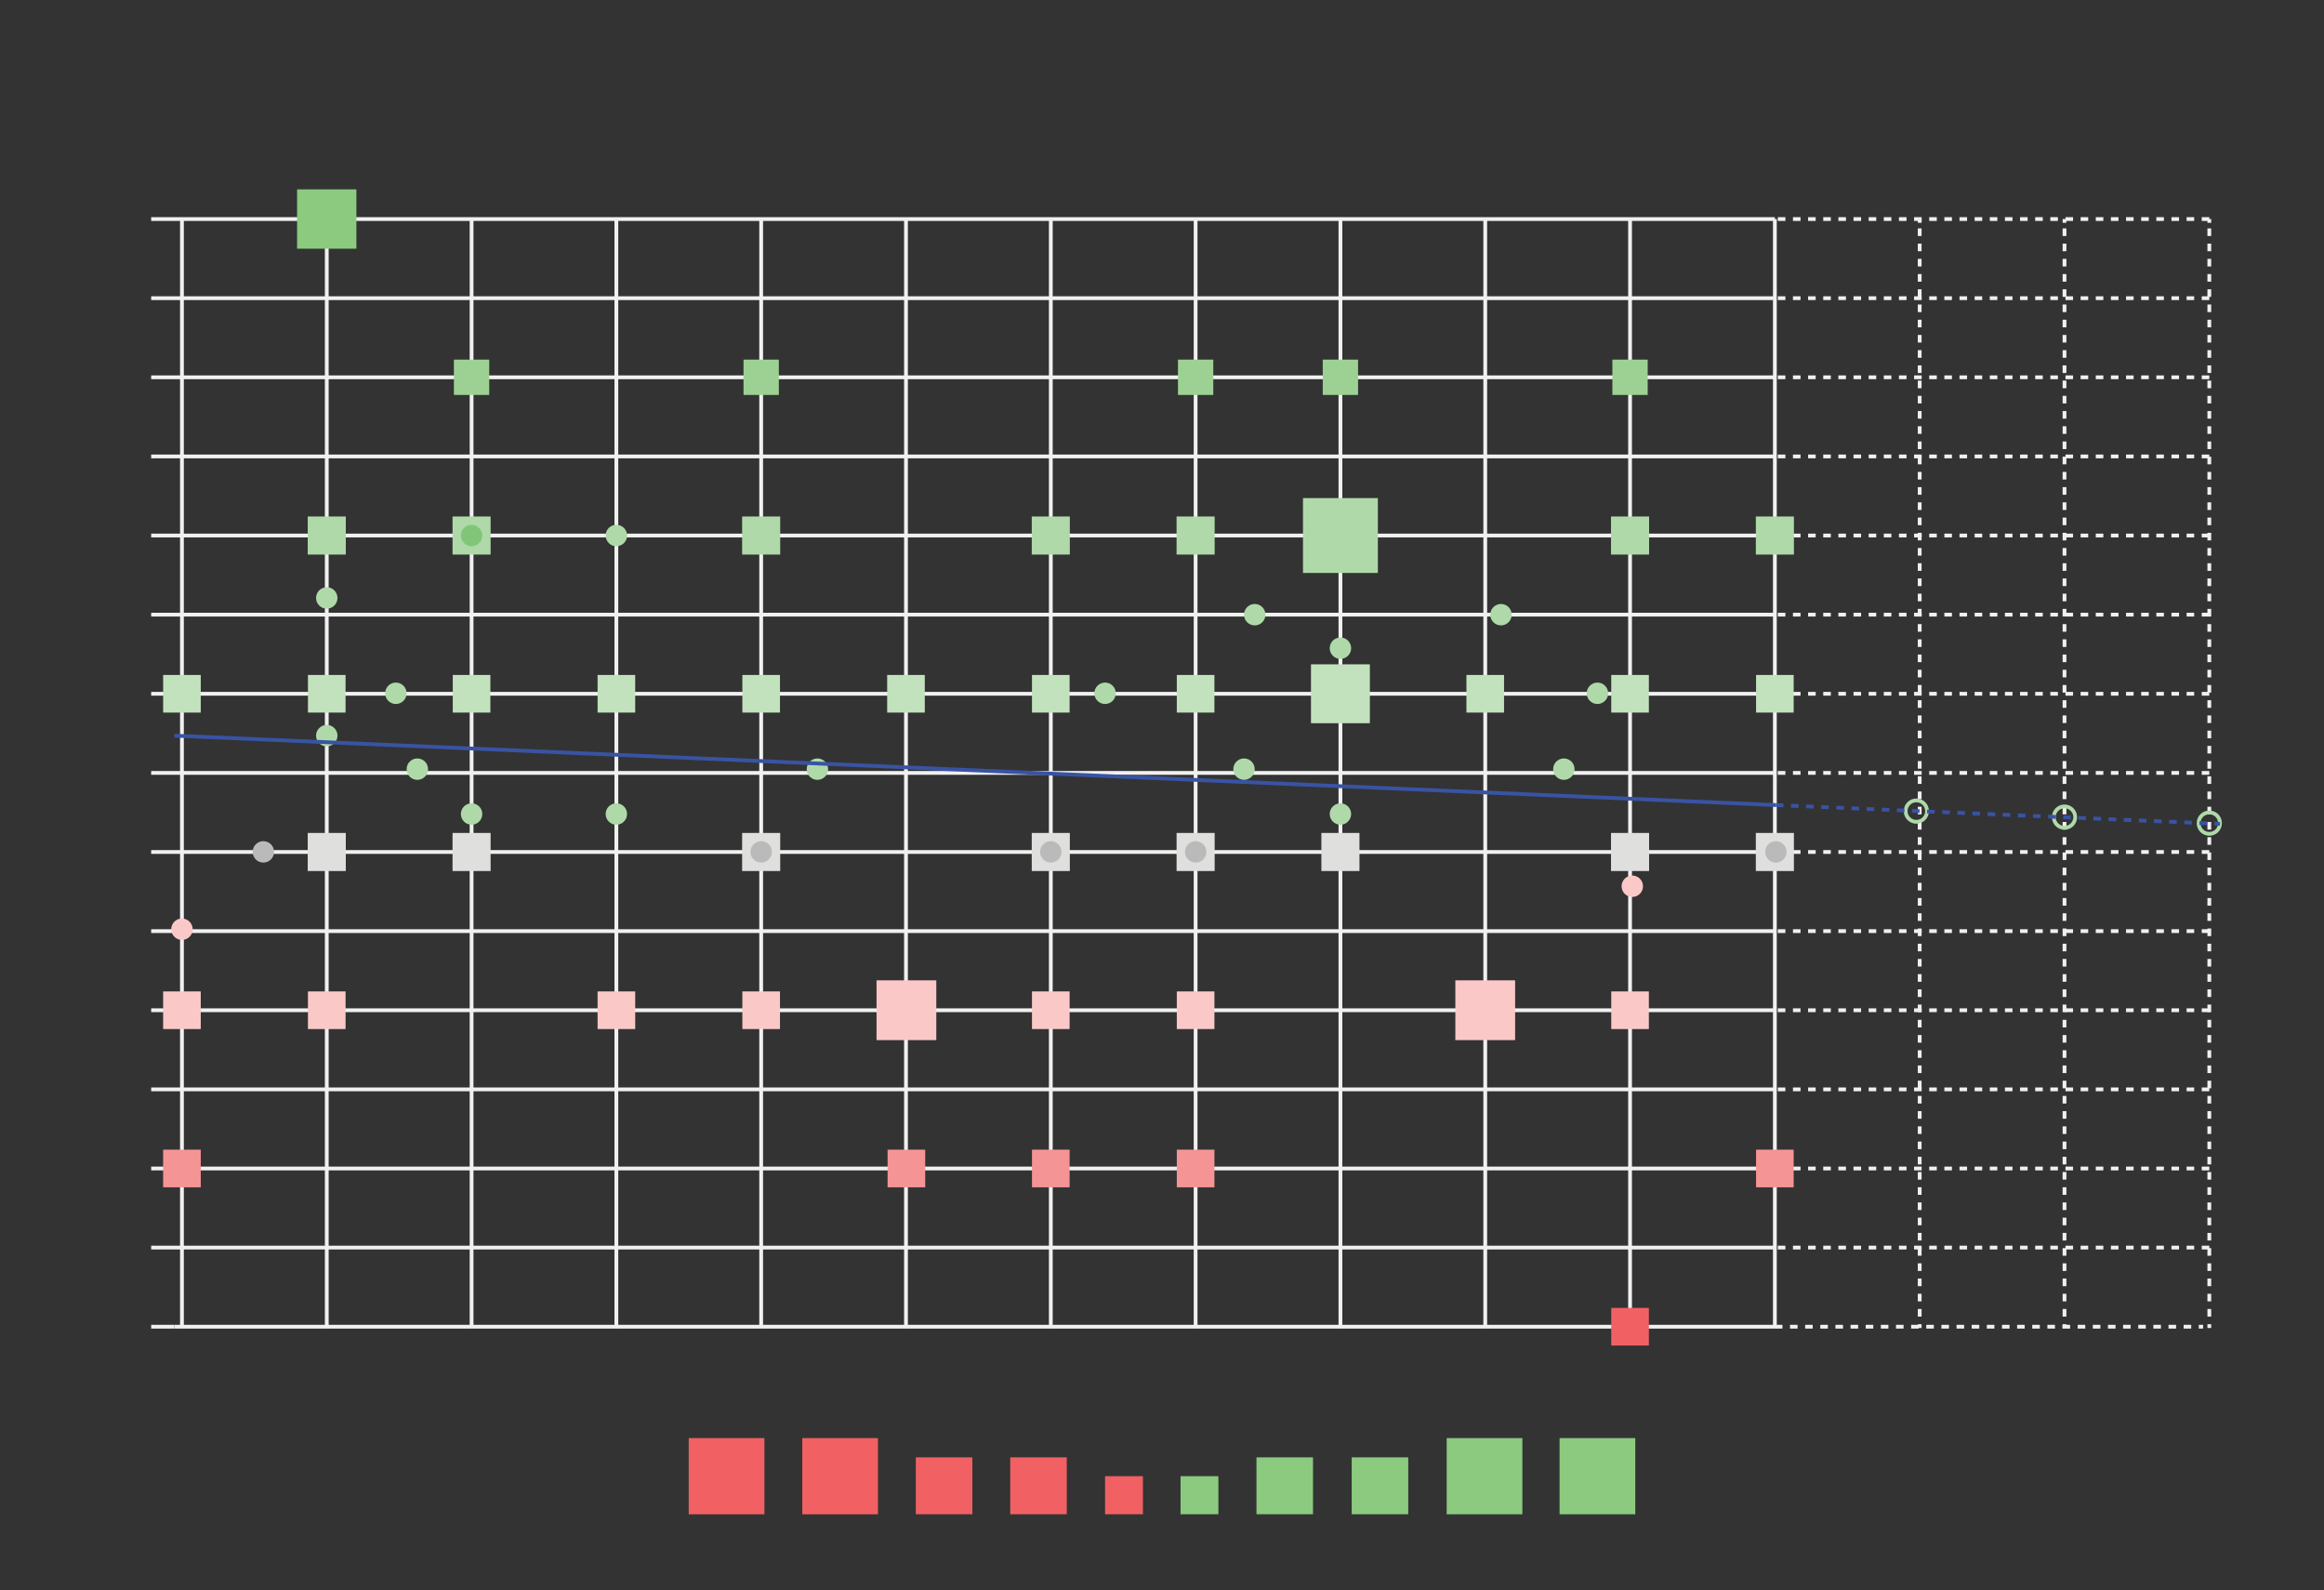 <svg xmlns="http://www.w3.org/2000/svg" viewBox="0 0 614 420"><rect x="0" y="0" width="614" height="420" fill="#333333" stroke="none"/><defs><style>.cls-1,.cls-14,.cls-15,.cls-16,.cls-2,.cls-3{fill:none;stroke-miterlimit:10;}.cls-1,.cls-2,.cls-3{stroke:#f1f0f0;}.cls-16,.cls-2{stroke-dasharray:2 2;}.cls-3{stroke-dasharray:2.01 2.01;}.cls-4{fill:#f16163;}.cls-5{fill:#8bca7f;}.cls-6{fill:#9dd193;}.cls-7{fill:#afd9a9;}.cls-8{fill:#dfdfde;}.cls-9{fill:#c2e1bd;}.cls-10{fill:#f59495;}.cls-11{fill:#fac9c7;}.cls-12{fill:#81c678;}.cls-13{fill:#bababb;}.cls-14{stroke:#afd9a9;}.cls-15,.cls-16{stroke:#3953a4;}</style></defs><g id="Layer_1" data-name="Layer 1"><line class="cls-1" x1="39.94" y1="57.86" x2="468.92" y2="57.86"/><line class="cls-1" x1="39.94" y1="78.76" x2="468.92" y2="78.76"/><line class="cls-1" x1="39.94" y1="120.56" x2="468.92" y2="120.56"/><line class="cls-1" x1="39.94" y1="308.64" x2="468.92" y2="308.64"/><line class="cls-1" x1="468.92" y1="350.43" x2="46.07" y2="350.43"/><line class="cls-1" x1="86.33" y1="350.77" x2="86.33" y2="57.85"/><line class="cls-1" x1="124.59" y1="350.77" x2="124.59" y2="57.85"/><line class="cls-1" x1="201.1" y1="350.77" x2="201.1" y2="57.85"/><line class="cls-1" x1="277.62" y1="350.77" x2="277.62" y2="57.85"/><line class="cls-1" x1="48.07" y1="350.77" x2="48.07" y2="57.85"/><line class="cls-1" x1="39.94" y1="350.43" x2="46.07" y2="350.43"/><line class="cls-1" x1="39.94" y1="99.66" x2="468.92" y2="99.66"/><line class="cls-1" x1="39.94" y1="183.25" x2="468.92" y2="183.25"/><line class="cls-1" x1="39.94" y1="204.15" x2="468.92" y2="204.15"/><line class="cls-1" x1="39.94" y1="245.94" x2="468.92" y2="245.94"/><line class="cls-1" x1="39.94" y1="287.74" x2="468.92" y2="287.74"/><line class="cls-1" x1="39.94" y1="329.53" x2="468.92" y2="329.53"/><line class="cls-1" x1="39.94" y1="225.04" x2="468.92" y2="225.04"/><line class="cls-1" x1="39.94" y1="266.84" x2="468.92" y2="266.84"/><line class="cls-1" x1="39.94" y1="141.45" x2="468.92" y2="141.45"/><line class="cls-1" x1="39.94" y1="162.35" x2="468.92" y2="162.35"/><line class="cls-2" x1="583.7" y1="57.86" x2="468.92" y2="57.86"/><line class="cls-2" x1="583.7" y1="78.76" x2="468.92" y2="78.76"/><line class="cls-2" x1="583.7" y1="120.56" x2="468.92" y2="120.56"/><line class="cls-2" x1="583.7" y1="308.64" x2="468.92" y2="308.64"/><line class="cls-2" x1="468.92" y1="350.43" x2="582.06" y2="350.43"/><line class="cls-2" x1="583.7" y1="99.66" x2="468.92" y2="99.66"/><line class="cls-2" x1="583.7" y1="183.25" x2="468.92" y2="183.25"/><line class="cls-2" x1="583.7" y1="204.15" x2="468.92" y2="204.15"/><line class="cls-2" x1="583.7" y1="245.94" x2="468.92" y2="245.94"/><line class="cls-2" x1="583.7" y1="287.74" x2="468.92" y2="287.74"/><line class="cls-2" x1="583.7" y1="329.53" x2="468.92" y2="329.53"/><line class="cls-2" x1="583.7" y1="225.04" x2="468.92" y2="225.04"/><line class="cls-2" x1="583.7" y1="266.84" x2="468.92" y2="266.84"/><line class="cls-2" x1="583.7" y1="141.45" x2="468.92" y2="141.45"/><line class="cls-2" x1="583.7" y1="162.35" x2="468.92" y2="162.35"/><line class="cls-1" x1="354.14" y1="350.77" x2="354.14" y2="57.85"/><line class="cls-1" x1="430.66" y1="350.77" x2="430.66" y2="57.85"/><line class="cls-1" x1="468.92" y1="350.77" x2="468.92" y2="57.85"/><line class="cls-1" x1="507.18" y1="350.77" x2="507.18" y2="349.77"/><line class="cls-3" x1="507.18" y1="347.76" x2="507.18" y2="59.86"/><line class="cls-1" x1="507.18" y1="58.85" x2="507.18" y2="57.85"/><line class="cls-1" x1="545.44" y1="350.77" x2="545.44" y2="349.77"/><line class="cls-3" x1="545.44" y1="347.76" x2="545.44" y2="59.86"/><line class="cls-1" x1="545.44" y1="58.85" x2="545.44" y2="57.85"/><line class="cls-1" x1="583.7" y1="350.77" x2="583.7" y2="349.77"/><line class="cls-3" x1="583.7" y1="347.76" x2="583.7" y2="59.86"/><line class="cls-1" x1="583.7" y1="58.85" x2="583.7" y2="57.85"/><line class="cls-1" x1="392.4" y1="350.77" x2="392.4" y2="57.85"/><line class="cls-1" x1="315.88" y1="350.77" x2="315.88" y2="57.85"/><line class="cls-1" x1="239.36" y1="350.77" x2="239.36" y2="57.85"/><line class="cls-1" x1="162.84" y1="350.77" x2="162.84" y2="57.85"/><rect class="cls-4" x="181.96" y="379.85" width="20" height="20.13"/><rect class="cls-4" x="211.96" y="379.85" width="20" height="20.13"/><rect class="cls-5" x="382.21" y="379.85" width="20" height="20.13"/><rect class="cls-5" x="412.04" y="379.85" width="20" height="20.13"/><rect class="cls-4" x="241.96" y="384.94" width="14.94" height="15.03"/><rect class="cls-4" x="266.9" y="384.94" width="14.94" height="15.03"/><rect class="cls-5" x="331.96" y="384.94" width="14.94" height="15.03"/><rect class="cls-5" x="357.12" y="384.94" width="14.94" height="15.03"/><rect class="cls-4" x="291.96" y="389.91" width="10" height="10.06"/><rect class="cls-5" x="311.9" y="389.91" width="10" height="10.06"/><rect class="cls-5" x="78.49" y="50.02" width="15.67" height="15.67"/><rect class="cls-6" x="119.92" y="94.99" width="9.33" height="9.33"/><rect class="cls-6" x="196.44" y="94.99" width="9.33" height="9.33"/><rect class="cls-6" x="311.22" y="94.99" width="9.33" height="9.33"/><rect class="cls-6" x="349.47" y="94.99" width="9.33" height="9.33"/><rect class="cls-6" x="425.99" y="94.99" width="9.33" height="9.33"/><rect class="cls-7" x="81.3" y="136.42" width="10.06" height="10.06"/><rect class="cls-7" x="119.56" y="136.42" width="10.06" height="10.06"/><rect class="cls-7" x="272.59" y="136.42" width="10.06" height="10.06"/><rect class="cls-7" x="310.85" y="136.42" width="10.06" height="10.06"/><rect class="cls-7" x="349.11" y="136.42" width="10.06" height="10.06"/><rect class="cls-7" x="425.63" y="136.42" width="10.06" height="10.06"/><rect class="cls-7" x="463.89" y="136.42" width="10.06" height="10.06"/><rect class="cls-7" x="196.07" y="136.42" width="10.06" height="10.06"/><rect class="cls-7" x="344.25" y="131.56" width="19.78" height="19.78"/><rect class="cls-8" x="81.3" y="220.01" width="10.06" height="10.06"/><rect class="cls-8" x="119.56" y="220.01" width="10.06" height="10.06"/><rect class="cls-8" x="272.59" y="220.01" width="10.06" height="10.06"/><rect class="cls-8" x="310.85" y="220.01" width="10.06" height="10.06"/><rect class="cls-8" x="425.63" y="220.01" width="10.06" height="10.06"/><rect class="cls-8" x="349.11" y="220.01" width="10.06" height="10.06"/><rect class="cls-8" x="463.89" y="220.01" width="10.06" height="10.06"/><rect class="cls-8" x="196.07" y="220.01" width="10.06" height="10.06"/><rect class="cls-9" x="43.1" y="178.28" width="9.94" height="9.94"/><rect class="cls-9" x="81.36" y="178.28" width="9.94" height="9.94"/><rect class="cls-9" x="119.62" y="178.28" width="9.94" height="9.94"/><rect class="cls-9" x="157.88" y="178.28" width="9.94" height="9.94"/><rect class="cls-9" x="196.13" y="178.28" width="9.94" height="9.94"/><rect class="cls-9" x="234.39" y="178.28" width="9.94" height="9.94"/><rect class="cls-9" x="272.65" y="178.28" width="9.94" height="9.94"/><rect class="cls-9" x="310.91" y="178.28" width="9.94" height="9.94"/><rect class="cls-9" x="349.17" y="178.28" width="9.94" height="9.94"/><rect class="cls-9" x="387.43" y="178.28" width="9.94" height="9.94"/><rect class="cls-9" x="425.69" y="178.28" width="9.94" height="9.94"/><rect class="cls-9" x="463.95" y="178.28" width="9.94" height="9.94"/><rect class="cls-10" x="43.1" y="303.67" width="9.94" height="9.94"/><rect class="cls-10" x="234.5" y="303.67" width="9.94" height="9.94"/><rect class="cls-10" x="272.65" y="303.67" width="9.94" height="9.94"/><rect class="cls-10" x="310.91" y="303.67" width="9.94" height="9.94"/><rect class="cls-10" x="463.95" y="303.67" width="9.94" height="9.94"/><rect class="cls-4" x="425.69" y="345.46" width="9.94" height="9.94"/><rect class="cls-9" x="346.36" y="175.47" width="15.56" height="15.56"/><rect class="cls-11" x="43.1" y="261.87" width="9.94" height="9.94"/><rect class="cls-11" x="81.36" y="261.87" width="9.94" height="9.94"/><rect class="cls-11" x="157.88" y="261.87" width="9.94" height="9.94"/><rect class="cls-11" x="196.13" y="261.87" width="9.94" height="9.94"/><rect class="cls-11" x="272.65" y="261.87" width="9.94" height="9.94"/><rect class="cls-11" x="310.91" y="261.87" width="9.94" height="9.94"/><rect class="cls-11" x="387.43" y="261.87" width="9.94" height="9.94"/><rect class="cls-11" x="425.69" y="261.87" width="9.94" height="9.94"/><rect class="cls-11" x="231.58" y="258.94" width="15.79" height="15.79"/><rect class="cls-11" x="384.5" y="258.94" width="15.79" height="15.79"/><circle class="cls-12" cx="124.59" cy="141.45" r="2.83"/><circle class="cls-7" cx="104.59" cy="183.12" r="2.83"/><circle class="cls-7" cx="110.26" cy="203.16" r="2.83"/><circle class="cls-7" cx="124.59" cy="215.01" r="2.83"/><circle class="cls-13" cx="69.58" cy="225.01" r="2.83"/><circle class="cls-13" cx="201.1" cy="225.01" r="2.83"/><circle class="cls-13" cx="277.62" cy="225.01" r="2.83"/><circle class="cls-13" cx="315.9" cy="225.01" r="2.83"/><circle class="cls-13" cx="469.18" cy="225.01" r="2.83"/><circle class="cls-7" cx="162.84" cy="215.01" r="2.83"/><circle class="cls-7" cx="354.14" cy="215.01" r="2.83"/><circle class="cls-7" cx="215.96" cy="203.16" r="2.83"/><circle class="cls-7" cx="328.67" cy="203.16" r="2.83"/><circle class="cls-7" cx="413.17" cy="203.16" r="2.83"/><circle class="cls-7" cx="86.33" cy="194.31" r="2.83"/><circle class="cls-7" cx="291.96" cy="183.12" r="2.83"/><circle class="cls-7" cx="422.04" cy="183.12" r="2.83"/><circle class="cls-14" cx="506.3" cy="214.24" r="2.83"/><circle class="cls-14" cx="583.7" cy="217.42" r="2.83"/><circle class="cls-14" cx="545.44" cy="215.83" r="2.83"/><circle class="cls-7" cx="354.14" cy="171.21" r="2.83"/><circle class="cls-7" cx="86.33" cy="157.94" r="2.83"/><circle class="cls-11" cx="48.07" cy="245.44" r="2.83"/><circle class="cls-11" cx="431.25" cy="234.09" r="2.83"/><circle class="cls-7" cx="162.84" cy="141.45" r="2.83"/><circle class="cls-7" cx="396.56" cy="162.36" r="2.83"/><circle class="cls-7" cx="331.5" cy="162.36" r="2.83"/><line class="cls-15" x1="46.07" y1="194.31" x2="469.18" y2="212.65"/><line class="cls-16" x1="469.18" y1="212.65" x2="586.53" y2="217.61"/></g></svg>